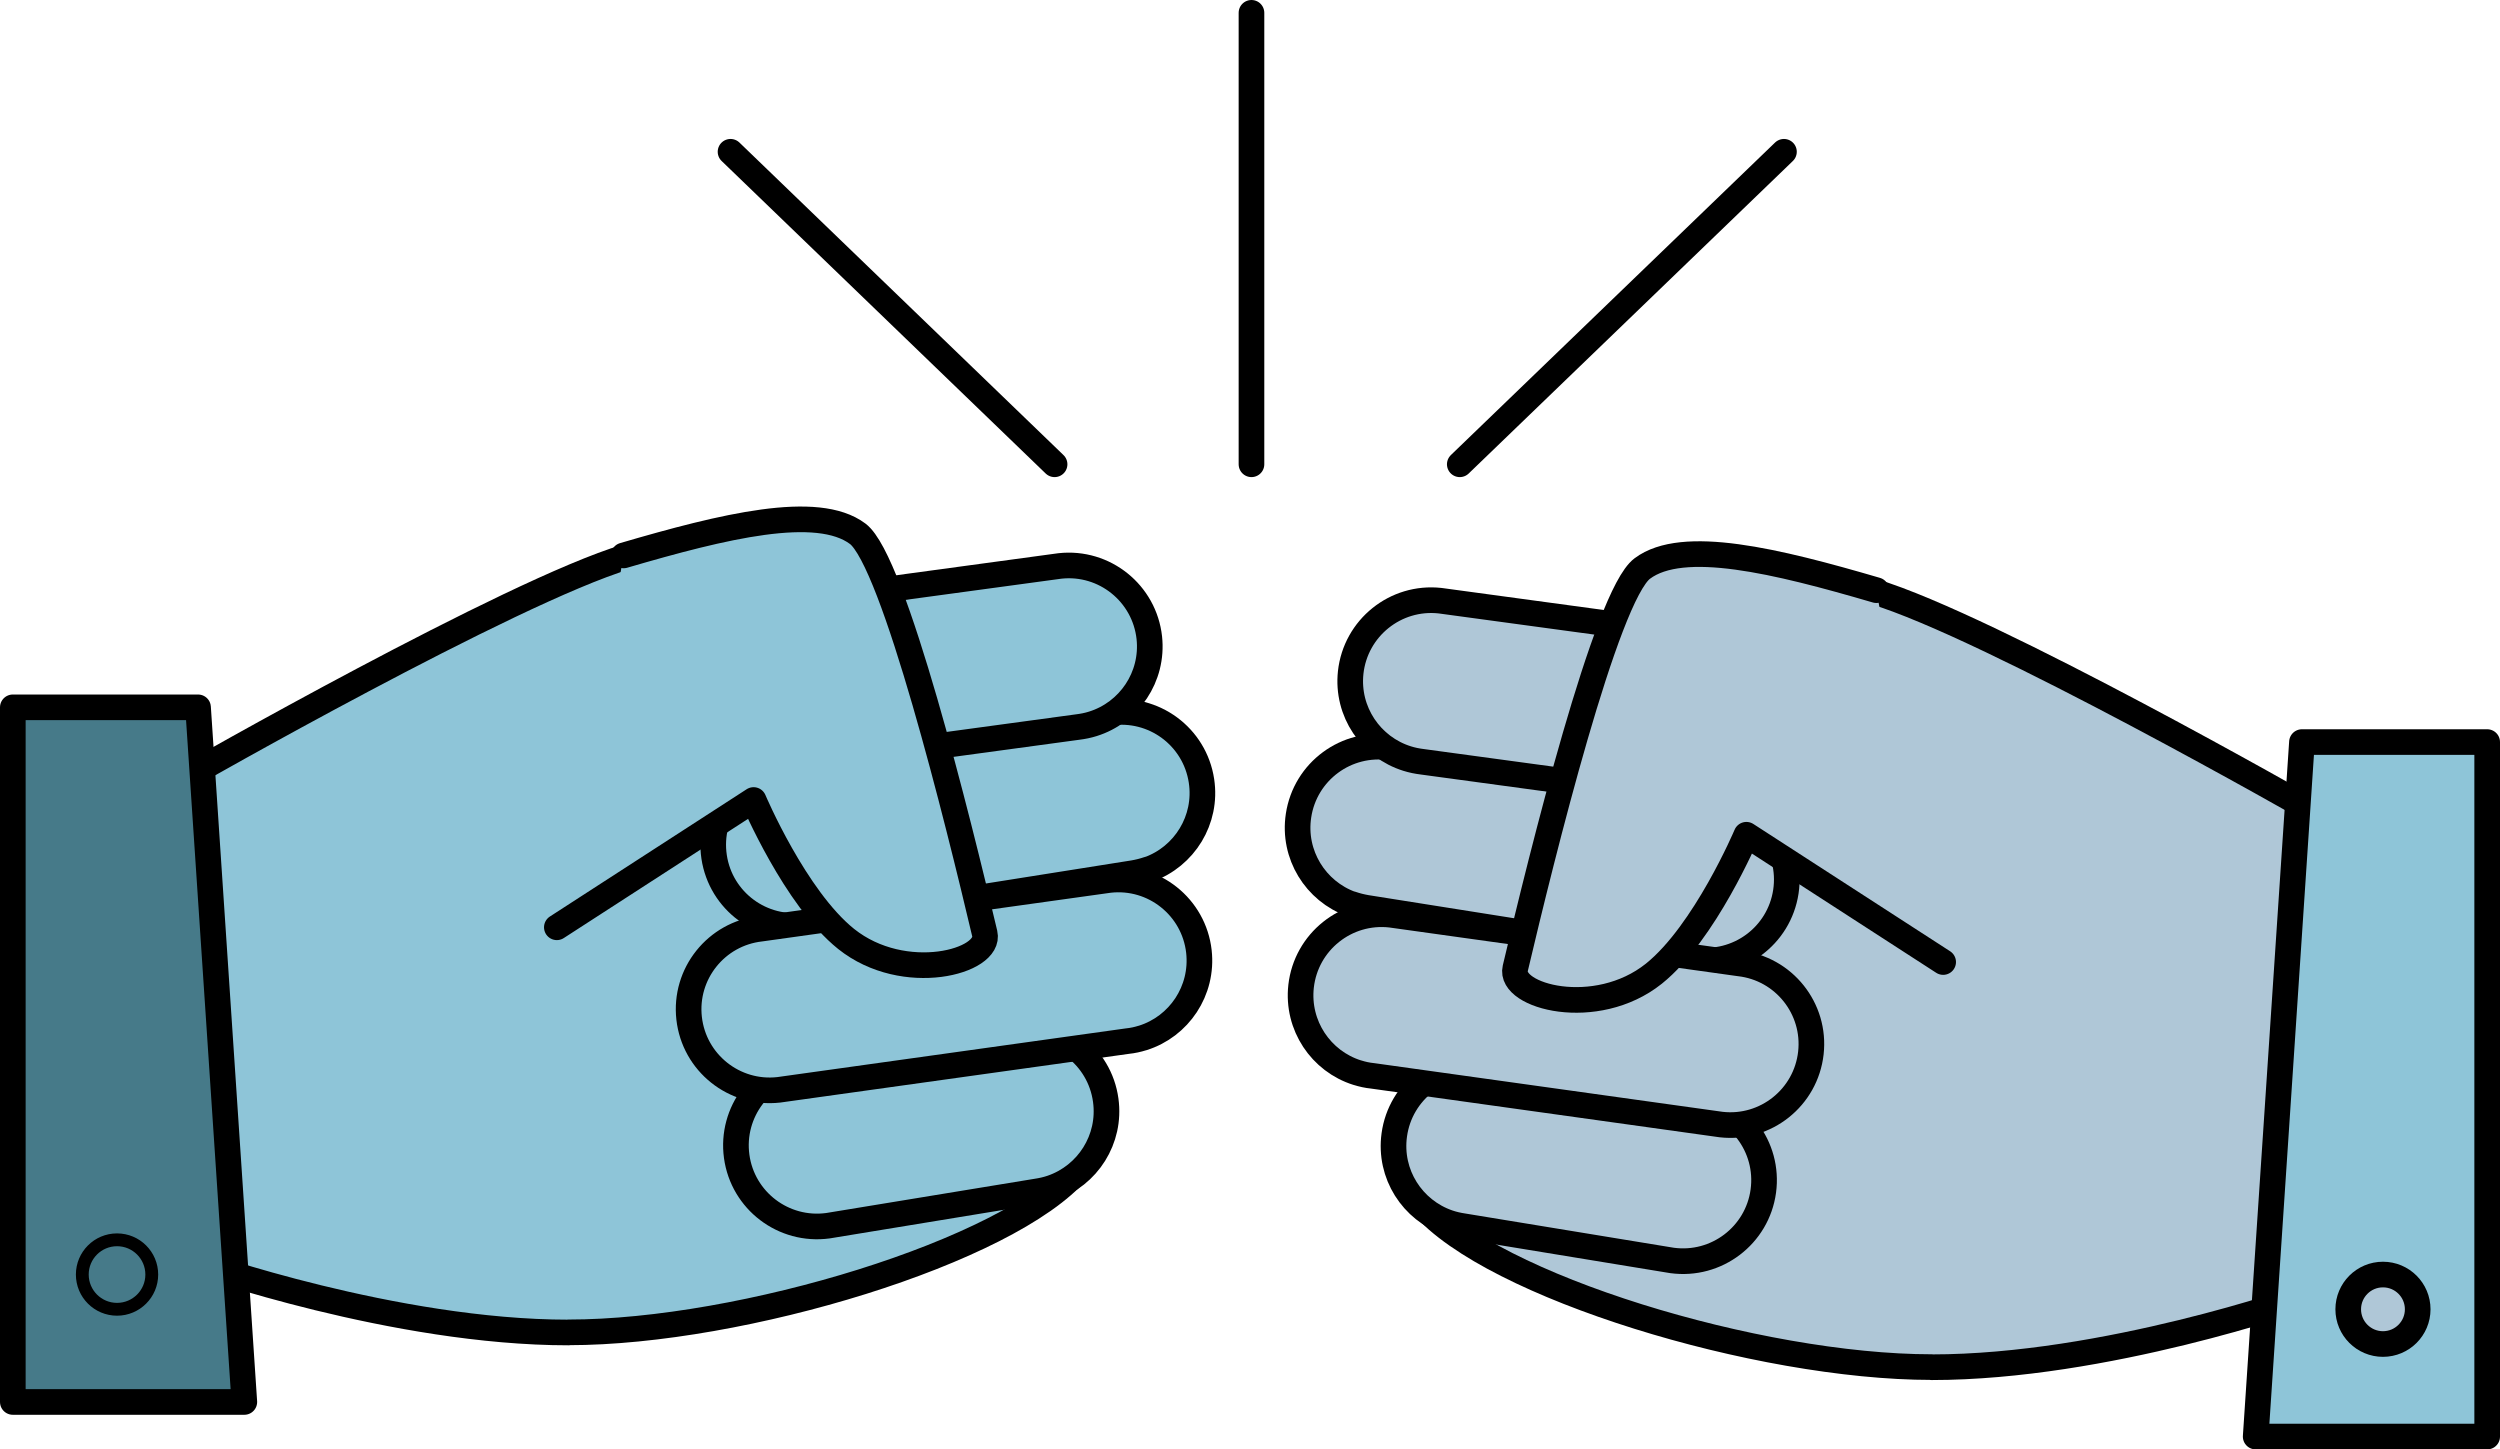 <?xml version="1.0" encoding="UTF-8"?> <svg xmlns="http://www.w3.org/2000/svg" id="Calque_1" data-name="Calque 1" viewBox="0 0 195.03 113.07"><defs><style> .cls-1, .cls-2 { fill: #8ec5d8; } .cls-1, .cls-3, .cls-4, .cls-5 { stroke-width: 2px; } .cls-1, .cls-3, .cls-4, .cls-5, .cls-6 { stroke: #000; stroke-linecap: round; stroke-linejoin: round; } .cls-2, .cls-7 { stroke-width: 0px; } .cls-3, .cls-6 { fill: #467a89; } .cls-7, .cls-5 { fill: #afc7d7; } .cls-4 { fill: none; } </style></defs><g><path class="cls-1" d="M44.35,103.95c-13.55,0-28.9-5.42-28.9-5.42l-.9-37.93s25.29-14.45,34.32-17.16c0,0,16.25,6.32,18.96,29.8.8,6.9,15.35,14.45,16.25,18.06-5.42,6.32-26.19,12.64-39.73,12.64Z"></path><path class="cls-1" d="M89.6,67.81c-.38.13-.77.23-1.18.3l-25.52,4.05c-3.45.52-6.67-1.85-7.19-5.31-.52-3.45,1.86-6.68,5.31-7.19l25.52-4.05c3.45-.52,6.67,1.85,7.19,5.31.46,3.04-1.33,5.9-4.12,6.9Z"></path><path class="cls-1" d="M82.04,92.67c-.38.13-.78.22-1.19.28l-16.26,2.67c-3.46.47-6.65-1.95-7.12-5.41-.47-3.46,1.95-6.65,5.41-7.12l16.26-2.67c3.46-.47,6.65,1.95,7.12,5.41.42,3.05-1.41,5.88-4.22,6.84Z"></path><path class="cls-1" d="M85.25,56.47c-.38.12-.78.2-1.19.25l-16.33,2.22c-3.47.38-6.59-2.13-6.97-5.6-.38-3.47,2.14-6.59,5.6-6.97l16.33-2.22c3.47-.38,6.59,2.13,6.97,5.6.33,3.06-1.58,5.84-4.41,6.72Z"></path><path class="cls-1" d="M89.14,80.97c-.38.12-.78.21-1.19.25l-27.2,3.8c-3.47.39-6.6-2.11-6.99-5.58-.39-3.47,2.11-6.6,5.58-6.99l27.2-3.8c3.47-.39,6.6,2.11,6.99,5.58.34,3.06-1.55,5.85-4.38,6.74Z"></path><path class="cls-1" d="M43.44,72.34l15.35-9.93s3.24,7.65,7.22,10.84c4.52,3.61,11.33,1.78,10.81-.42-2.07-8.79-7.09-29.08-9.91-31.19-3.16-2.37-10.44-.6-18.26,1.69"></path><polygon class="cls-3" points="19.06 109.37 1 109.37 1 55.18 15.45 55.18 19.06 109.37"></polygon><circle class="cls-6" cx="9.13" cy="99.43" r="2.71"></circle></g><g><g><path class="cls-7" d="M150.69,106.66c13.55,0,28.9-5.42,28.9-5.42l.9-37.93s-25.29-14.45-34.32-17.16c0,0-16.25,6.32-18.96,29.8-.8,6.9-15.35,14.45-16.25,18.06,5.42,6.32,26.19,12.64,39.73,12.64Z"></path><path class="cls-4" d="M150.69,106.66c13.55,0,28.9-5.42,28.9-5.42l.9-37.93s-25.29-14.45-34.32-17.16c0,0-16.25,6.32-18.96,29.8-.8,6.9-15.35,14.45-16.25,18.06,5.42,6.32,26.19,12.64,39.73,12.64Z"></path></g><g><path class="cls-7" d="M105.43,70.52c.38.13.77.23,1.18.3l25.52,4.05c3.45.52,6.67-1.85,7.19-5.31.52-3.45-1.86-6.68-5.31-7.19l-25.52-4.05c-3.45-.52-6.67,1.85-7.19,5.31-.46,3.04,1.33,5.9,4.12,6.9Z"></path><path class="cls-4" d="M105.43,70.52c.38.13.77.23,1.18.3l25.52,4.05c3.45.52,6.67-1.85,7.19-5.31.52-3.45-1.86-6.68-5.31-7.19l-25.52-4.05c-3.45-.52-6.67,1.85-7.19,5.31-.46,3.04,1.33,5.9,4.12,6.9Z"></path></g><g><path class="cls-7" d="M112.99,95.38c.38.13.78.22,1.19.28l16.26,2.67c3.46.47,6.65-1.95,7.12-5.41s-1.95-6.65-5.41-7.12l-16.26-2.67c-3.46-.47-6.65,1.95-7.12,5.41-.42,3.05,1.41,5.88,4.22,6.84Z"></path><path class="cls-4" d="M112.99,95.38c.38.13.78.22,1.19.28l16.26,2.67c3.46.47,6.65-1.95,7.12-5.41s-1.95-6.65-5.41-7.12l-16.26-2.67c-3.46-.47-6.65,1.95-7.12,5.41-.42,3.05,1.41,5.88,4.22,6.84Z"></path></g><g><path class="cls-7" d="M109.78,59.18c.38.12.78.2,1.19.25l16.33,2.22c3.47.38,6.59-2.13,6.97-5.6.38-3.47-2.14-6.59-5.6-6.97l-16.33-2.22c-3.47-.38-6.59,2.13-6.97,5.6-.33,3.06,1.58,5.84,4.41,6.72Z"></path><path class="cls-4" d="M109.78,59.18c.38.12.78.2,1.19.25l16.33,2.22c3.47.38,6.59-2.13,6.97-5.6.38-3.47-2.14-6.59-5.6-6.97l-16.33-2.22c-3.47-.38-6.59,2.13-6.97,5.6-.33,3.06,1.58,5.84,4.41,6.72Z"></path></g><g><path class="cls-7" d="M105.89,83.68c.38.12.78.21,1.19.25l27.2,3.8c3.47.39,6.6-2.11,6.99-5.58.39-3.47-2.11-6.6-5.58-6.99l-27.2-3.8c-3.47-.39-6.6,2.11-6.99,5.58-.34,3.06,1.55,5.85,4.38,6.74Z"></path><path class="cls-4" d="M105.89,83.68c.38.12.78.21,1.19.25l27.2,3.8c3.47.39,6.6-2.11,6.99-5.58.39-3.47-2.11-6.6-5.58-6.99l-27.2-3.8c-3.47-.39-6.6,2.11-6.99,5.58-.34,3.06,1.55,5.85,4.38,6.74Z"></path></g><g><path class="cls-7" d="M151.59,75.05l-15.35-9.93s-3.24,7.65-7.22,10.84c-4.52,3.61-11.33,1.78-10.81-.42,2.07-8.79,7.09-29.08,9.91-31.19,3.16-2.37,10.44-.6,18.26,1.69"></path><path class="cls-4" d="M151.59,75.05l-15.35-9.93s-3.24,7.65-7.22,10.84c-4.52,3.61-11.33,1.78-10.81-.42,2.07-8.79,7.09-29.08,9.91-31.19,3.16-2.37,10.44-.6,18.26,1.69"></path></g><g><polygon class="cls-2" points="175.97 112.07 194.03 112.07 194.03 57.89 179.58 57.89 175.97 112.07"></polygon><polygon class="cls-4" points="175.97 112.07 194.03 112.07 194.03 57.89 179.58 57.89 175.97 112.07"></polygon></g><circle class="cls-5" cx="185.9" cy="102.14" r="2.71"></circle></g><g><line class="cls-1" x1="97.63" y1="36.22" x2="97.63" y2="1"></line><line class="cls-1" x1="113.88" y1="36.22" x2="139.17" y2="11.84"></line><line class="cls-1" x1="82.27" y1="36.22" x2="56.99" y2="11.84"></line></g></svg> 